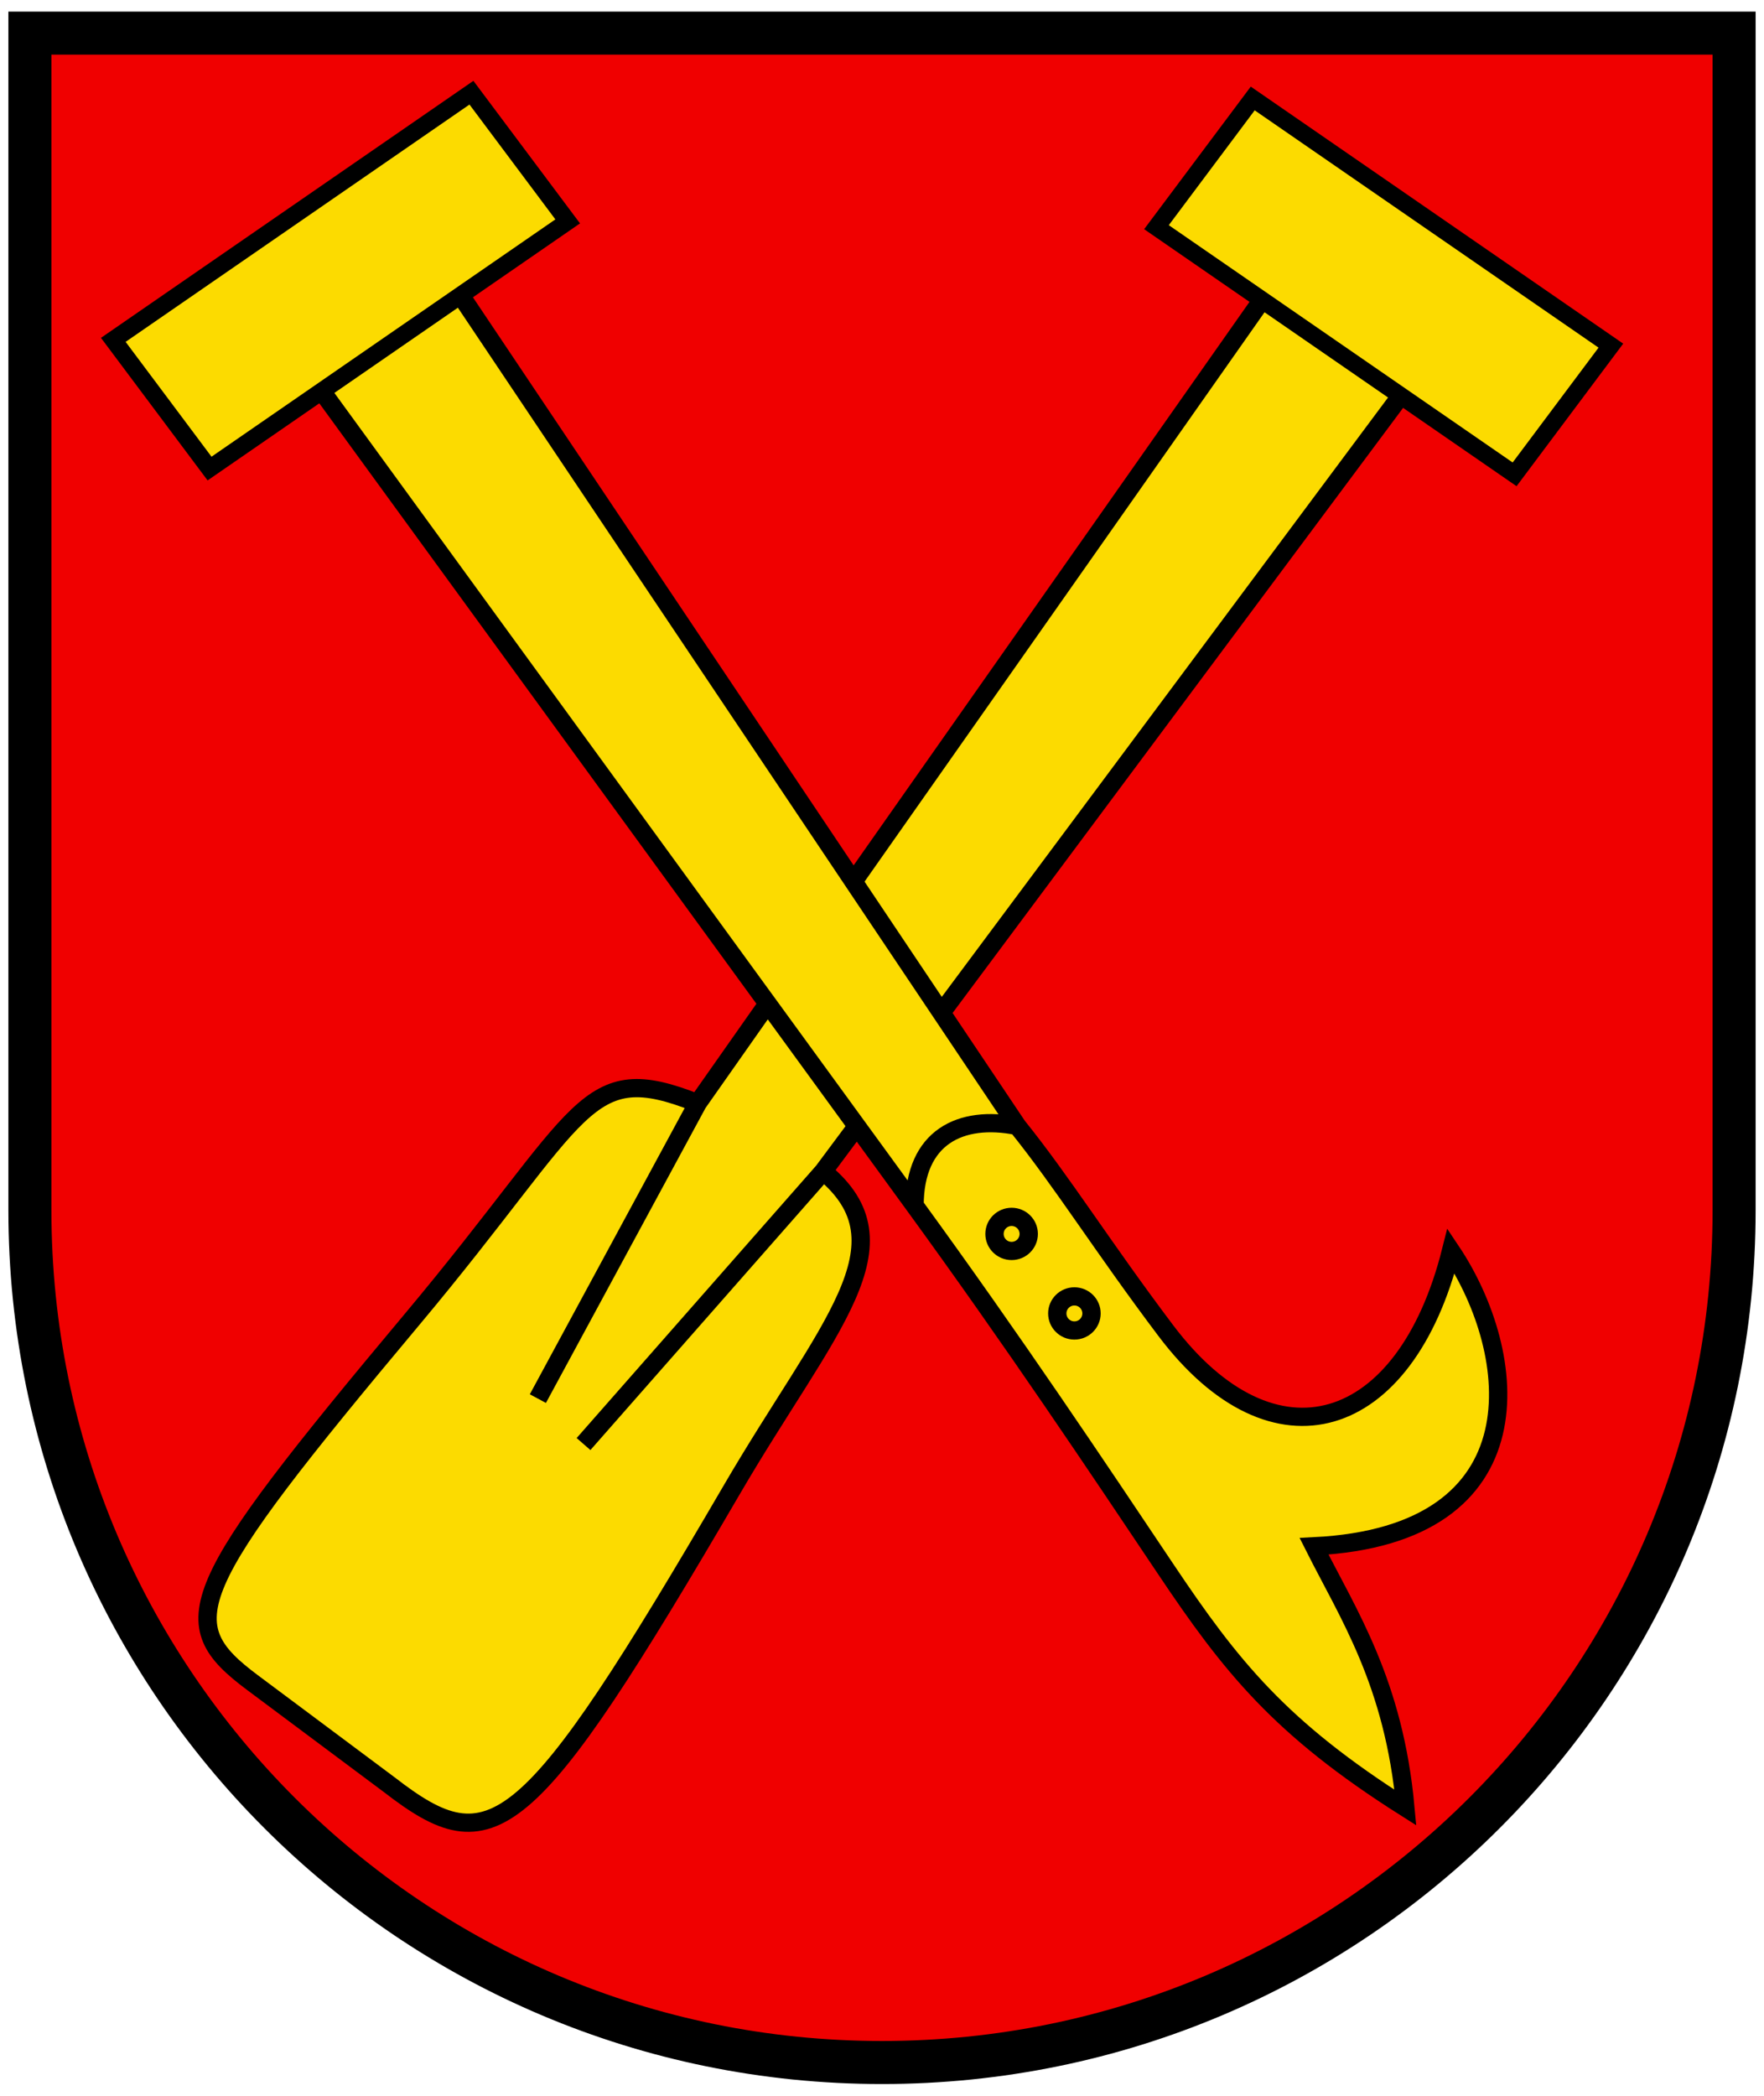 <svg width="410" height="487" xmlns="http://www.w3.org/2000/svg"><path d="M6.951 7.698v285.238c0 103.38 88.667 187.186 198.051 187.186 109.384 0 198.051-83.806 198.051-187.186V7.698z" fill="#f00000" stroke-width="1.561"/><g transform="matrix(2.653 0 0 2.64 -1641.871 -1509.776)" fill="#fcdb00" fill-rule="evenodd" stroke="#000" stroke-width="1.605"><path d="m742.14 605.98-51.144 69.018-21 24 21-24c7.78 6.424.357 13.607-8 28-18 31-21 33-30 26l-12-9c-7-5.25-6-8 14-32 15.292-18.351 15-23 25-19l-14 26 14-26 50-71.508z"/><path transform="matrix(.597 -.802 .822 .57 0 0)" stroke-width="1.522" d="M-76.054 931.38h14.126v38.171h-14.126z"/><path d="m646.82 605.98 52.177 72.018c8.757 12.087 16 23 22 32 5.711 8.566 10 14 21 21-1-11-5-17-8-23 20-1 18-17 12-26-4 16-15.525 19.633-25 7-5.525-7.367-9-13-13-18-5-1-9 1-9 7 0-6 4-8 9-7l-49.033-73.508z"/><path transform="matrix(-.597 -.802 -.822 .57 0 0)" stroke-width="1.522" d="M-867.62-183.26h14.126v38.171h-14.126z"/><circle cx="707.5" cy="680.5" r="1.5"/><circle transform="translate(5.5 7)" cx="707.5" cy="680.5" r="1.5"/></g><path d="M6.951 7.698v273.55c0 109.38 88.67 198.05 198.05 198.05s198.05-88.669 198.05-198.05V7.698z" fill="none" stroke="#000" stroke-width="10"/><style></style></svg>